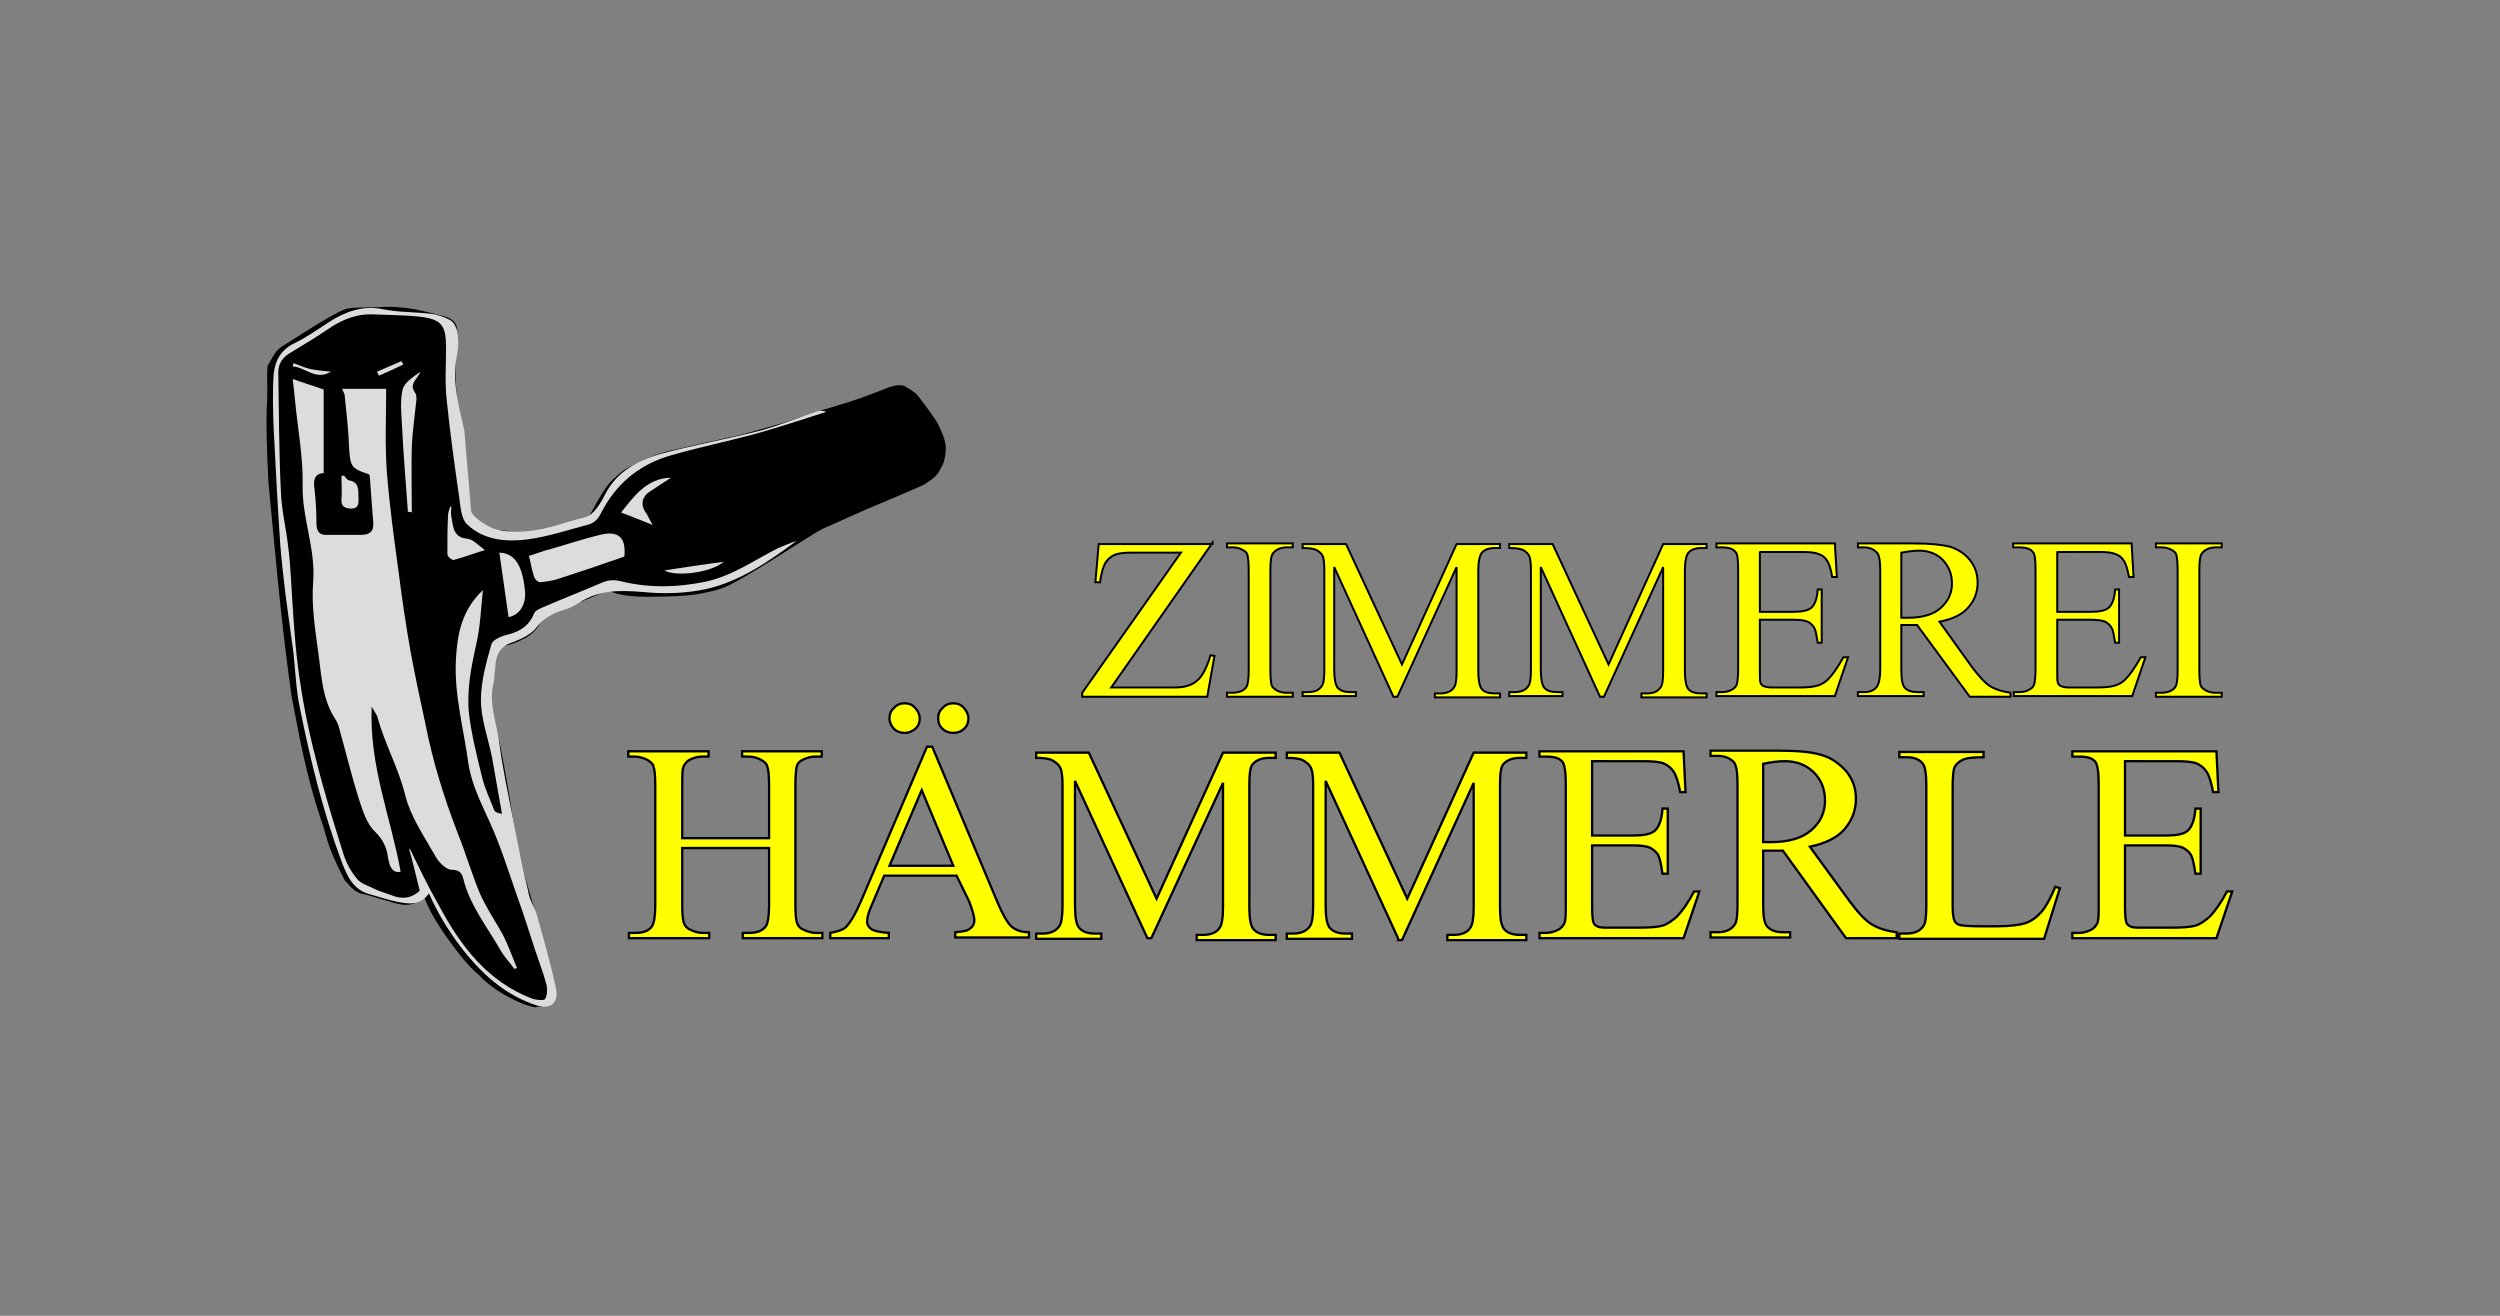 <?xml version="1.0" encoding="utf-8"?>
<!-- Generator: Adobe Illustrator 25.0.0, SVG Export Plug-In . SVG Version: 6.00 Build 0)  -->
<svg version="1.1" id="Ebene_1" xmlns="http://www.w3.org/2000/svg" xmlns:xlink="http://www.w3.org/1999/xlink" x="0px" y="0px"
	 viewBox="0 0 380 200" style="enable-background:new 0 0 380 200;" xml:space="preserve">
<rect x="0" y="0" width="380" height="200" fill="#808080" stroke="none"/>
<style type="text/css">
	.st0{enable-background:new    ;}
	.st1{fill:#FFFF00;stroke:#000000;stroke-width:0.352;}
	.st2{fill:#FFFF00;stroke:#000000;stroke-width:0.303;}
	.st3{fill:#DDDCDC;}
</style>
<g>
	<g class="st0">
		<path class="st1" d="M103.7,127.4h13.2v-8.1c0-1.4-0.1-2.4-0.3-2.9c-0.1-0.3-0.4-0.6-0.9-0.9c-0.6-0.3-1.2-0.5-1.9-0.5h-1v-0.8
			h12.1v0.8h-1c-0.7,0-1.3,0.2-1.9,0.5c-0.5,0.2-0.8,0.6-0.9,1s-0.2,1.4-0.2,2.8v18.3c0,1.4,0.1,2.4,0.3,2.8
			c0.1,0.3,0.4,0.7,0.9,0.9c0.6,0.3,1.3,0.5,1.9,0.5h1v0.8h-12.1v-0.8h1c1.1,0,2-0.3,2.5-1c0.3-0.4,0.5-1.5,0.5-3.2v-8.7h-13.2v8.7
			c0,1.4,0.1,2.4,0.3,2.8c0.1,0.3,0.4,0.7,0.9,0.9c0.6,0.3,1.2,0.5,1.9,0.5h1v0.8H95.6v-0.8h1c1.2,0,2-0.3,2.5-1
			c0.3-0.4,0.5-1.5,0.5-3.2v-18.3c0-1.4-0.1-2.4-0.3-2.9c-0.1-0.3-0.4-0.6-0.9-0.9c-0.6-0.3-1.3-0.5-1.9-0.5h-1v-0.8h12.2v0.8h-1
			c-0.7,0-1.3,0.2-1.9,0.5c-0.4,0.2-0.7,0.6-0.9,1c-0.2,0.5-0.2,1.4-0.2,2.8V127.4z"/>
		<path class="st1" d="M145.4,133.1h-11l-1.9,4.5c-0.5,1.1-0.7,1.9-0.7,2.5c0,0.4,0.2,0.8,0.6,1.1c0.4,0.3,1.3,0.5,2.7,0.6v0.8h-8.9
			v-0.8c1.2-0.2,1.9-0.5,2.3-0.8c0.7-0.7,1.5-2,2.4-4.1l10-23.4h0.8l9.9,23.6c0.8,1.9,1.5,3.1,2.1,3.7c0.7,0.6,1.6,0.9,2.7,0.9v0.8
			h-11.2v-0.8c1.1-0.1,1.9-0.2,2.3-0.6c0.4-0.3,0.6-0.7,0.6-1.2c0-0.6-0.3-1.6-0.8-2.9L145.4,133.1z M144.9,131.6l-4.8-11.5
			l-4.9,11.5H144.9z M137.5,106.9c0.6,0,1.2,0.2,1.6,0.7c0.4,0.4,0.7,1,0.7,1.6c0,0.6-0.2,1.2-0.7,1.6c-0.5,0.4-1,0.6-1.6,0.6
			c-0.6,0-1.2-0.2-1.6-0.6c-0.4-0.4-0.7-1-0.7-1.6c0-0.6,0.2-1.2,0.7-1.6C136.3,107.1,136.9,106.9,137.5,106.9z M144.9,106.9
			c0.6,0,1.2,0.2,1.6,0.7c0.4,0.4,0.7,1,0.7,1.6c0,0.6-0.2,1.2-0.7,1.6c-0.4,0.4-1,0.6-1.6,0.6s-1.2-0.2-1.6-0.6
			c-0.5-0.4-0.7-1-0.7-1.6c0-0.6,0.2-1.2,0.7-1.6C143.7,107.1,144.3,106.9,144.9,106.9z"/>
		<path class="st1" d="M174.4,142.6l-11-23.9v19c0,1.7,0.2,2.8,0.6,3.3c0.5,0.6,1.3,0.9,2.4,0.9h1v0.8h-9.9v-0.8h1
			c1.2,0,2-0.4,2.5-1.1c0.3-0.4,0.5-1.4,0.5-3v-18.5c0-1.3-0.1-2.2-0.4-2.7c-0.2-0.4-0.6-0.7-1.1-1c-0.5-0.3-1.4-0.4-2.5-0.4v-0.8h8
			l10.3,22.2l10.1-22.2h8v0.8h-1c-1.2,0-2.1,0.4-2.6,1.1c-0.3,0.5-0.4,1.5-0.4,3.1v18.5c0,1.7,0.2,2.8,0.6,3.3
			c0.5,0.6,1.3,0.9,2.4,0.9h1v0.8h-12v-0.8h1c1.2,0,2.1-0.4,2.5-1.1c0.3-0.4,0.5-1.4,0.5-3v-19L175,142.6H174.4z"/>
		<path class="st1" d="M212.5,142.6l-11-23.9v19c0,1.7,0.2,2.8,0.6,3.3c0.5,0.6,1.3,0.9,2.4,0.9h1v0.8h-9.9v-0.8h1
			c1.2,0,2-0.4,2.5-1.1c0.3-0.4,0.5-1.4,0.5-3v-18.5c0-1.3-0.1-2.2-0.4-2.7c-0.2-0.4-0.6-0.7-1.1-1c-0.5-0.3-1.4-0.4-2.5-0.4v-0.8h8
			l10.3,22.2l10.1-22.2h8v0.8h-1c-1.2,0-2.1,0.4-2.6,1.1c-0.3,0.5-0.4,1.5-0.4,3.1v18.5c0,1.7,0.2,2.8,0.6,3.3
			c0.5,0.6,1.3,0.9,2.4,0.9h1v0.8h-12v-0.8h1c1.2,0,2.1-0.4,2.5-1.1c0.3-0.4,0.5-1.4,0.5-3v-19l-10.9,23.9H212.5z"/>
		<path class="st1" d="M242,115.8V127h6.2c1.6,0,2.7-0.2,3.3-0.7c0.7-0.6,1.1-1.8,1.2-3.4h0.8v9.9h-0.8c-0.2-1.4-0.4-2.3-0.6-2.7
			c-0.2-0.5-0.7-0.9-1.2-1.2c-0.6-0.3-1.5-0.4-2.7-0.4H242v9.4c0,1.3,0.1,2,0.2,2.3s0.3,0.5,0.6,0.6c0.3,0.2,0.8,0.2,1.6,0.2h4.8
			c1.6,0,2.8-0.1,3.5-0.3c0.7-0.2,1.4-0.7,2.1-1.3c0.9-0.9,1.8-2.2,2.7-3.9h0.8l-2.4,7.1h-21.9v-0.8h1c0.7,0,1.3-0.2,1.9-0.5
			c0.4-0.2,0.7-0.6,0.9-1c0.2-0.5,0.2-1.4,0.2-2.7v-18.5c0-1.8-0.2-2.9-0.5-3.3c-0.5-0.6-1.3-0.8-2.5-0.8h-1v-0.8h21.9l0.3,6.2h-0.8
			c-0.3-1.5-0.6-2.5-1-3.1c-0.4-0.6-0.9-1-1.6-1.3c-0.6-0.2-1.6-0.3-3-0.3H242z"/>
		<path class="st1" d="M288.2,142.6h-7.6l-9.6-13.3c-0.7,0-1.3,0-1.7,0c-0.2,0-0.4,0-0.6,0c-0.2,0-0.4,0-0.7,0v8.2
			c0,1.8,0.2,2.9,0.6,3.3c0.5,0.6,1.3,0.9,2.4,0.9h1.1v0.8H260v-0.8h1.1c1.2,0,2.1-0.4,2.6-1.2c0.3-0.4,0.4-1.5,0.4-3.1v-18.3
			c0-1.8-0.2-2.9-0.6-3.3c-0.6-0.6-1.4-0.9-2.4-0.9H260v-0.8h10.3c3,0,5.2,0.2,6.7,0.7c1.4,0.4,2.6,1.3,3.6,2.4
			c1,1.2,1.5,2.6,1.5,4.2c0,1.8-0.6,3.3-1.7,4.6c-1.1,1.3-2.9,2.2-5.3,2.7l5.9,8.1c1.4,1.9,2.5,3.1,3.5,3.7c1,0.6,2.2,1,3.8,1.2
			V142.6z M268,128c0.3,0,0.5,0,0.7,0c0.2,0,0.4,0,0.5,0c2.7,0,4.7-0.6,6.1-1.8c1.4-1.2,2.1-2.7,2.1-4.5c0-1.8-0.6-3.2-1.7-4.3
			c-1.1-1.1-2.6-1.7-4.4-1.7c-0.8,0-1.9,0.1-3.3,0.4V128z"/>
		<path class="st1" d="M312.4,134.8l0.7,0.2l-2.4,7.7h-22v-0.8h1.1c1.2,0,2.1-0.4,2.6-1.2c0.3-0.5,0.4-1.5,0.4-3.1v-18.3
			c0-1.8-0.2-2.9-0.6-3.3c-0.5-0.6-1.3-0.9-2.4-0.9h-1.1v-0.8h12.8v0.8c-1.5,0-2.6,0.1-3.2,0.4c-0.6,0.3-1,0.7-1.2,1.1
			s-0.3,1.5-0.3,3.2v17.8c0,1.2,0.1,2,0.3,2.4c0.2,0.3,0.4,0.5,0.8,0.6c0.3,0.1,1.4,0.2,3.3,0.2h2.1c2.2,0,3.7-0.2,4.6-0.5
			c0.9-0.3,1.7-0.9,2.4-1.7C311,137.8,311.7,136.5,312.4,134.8z"/>
		<path class="st1" d="M323,115.8V127h6.2c1.6,0,2.7-0.2,3.3-0.7c0.7-0.6,1.1-1.8,1.2-3.4h0.8v9.9h-0.8c-0.2-1.4-0.4-2.3-0.6-2.7
			c-0.2-0.5-0.7-0.9-1.2-1.2c-0.6-0.3-1.5-0.4-2.7-0.4H323v9.4c0,1.3,0.1,2,0.2,2.3c0.1,0.3,0.3,0.5,0.6,0.6
			c0.3,0.2,0.8,0.2,1.6,0.2h4.8c1.6,0,2.8-0.1,3.5-0.3c0.7-0.2,1.4-0.7,2.1-1.3c0.9-0.9,1.8-2.2,2.7-3.9h0.8l-2.4,7.1h-21.9v-0.8h1
			c0.7,0,1.3-0.2,1.9-0.5c0.4-0.2,0.7-0.6,0.9-1c0.2-0.5,0.2-1.4,0.2-2.7v-18.5c0-1.8-0.2-2.9-0.5-3.3c-0.5-0.6-1.3-0.8-2.5-0.8h-1
			v-0.8h21.9l0.3,6.2h-0.8c-0.3-1.5-0.6-2.5-1-3.1c-0.4-0.6-0.9-1-1.6-1.3c-0.6-0.2-1.6-0.3-3-0.3H323z"/>
	</g>
	<g class="st0">
		<path class="st2" d="M184.3,82.5l-15.4,22h9.6c1.5,0,2.6-0.3,3.4-1c0.8-0.6,1.5-1.9,2.1-3.9l0.6,0.1l-1.1,6.2h-19v-0.6l15-21.3
			H172c-1.2,0-2.1,0.1-2.7,0.4c-0.6,0.3-1,0.7-1.3,1.2c-0.3,0.5-0.6,1.5-0.8,2.9h-0.7l0.5-5.8H184.3z"/>
		<path class="st2" d="M196.5,105.3v0.6h-10v-0.6h0.8c1,0,1.7-0.3,2.1-0.8c0.3-0.4,0.4-1.3,0.4-2.7V86.7c0-1.2-0.1-2-0.2-2.4
			c-0.1-0.3-0.3-0.5-0.7-0.7c-0.5-0.3-1-0.4-1.6-0.4h-0.8v-0.6h10v0.6h-0.9c-0.9,0-1.6,0.3-2.1,0.9c-0.3,0.4-0.4,1.2-0.4,2.7v15.1
			c0,1.2,0.1,2,0.2,2.3c0.1,0.3,0.4,0.5,0.7,0.7c0.5,0.3,1,0.4,1.6,0.4H196.5z"/>
		<path class="st2" d="M211.8,105.9l-9-19.7v15.6c0,1.4,0.2,2.3,0.5,2.7c0.4,0.5,1.1,0.7,2,0.7h0.8v0.6h-8.1v-0.6h0.8
			c1,0,1.7-0.3,2.1-0.9c0.3-0.4,0.4-1.2,0.4-2.5V86.6c0-1-0.1-1.8-0.3-2.2c-0.2-0.3-0.5-0.6-0.9-0.8c-0.4-0.2-1.1-0.3-2.1-0.3v-0.6
			h6.6l8.5,18.3l8.3-18.3h6.6v0.6h-0.8c-1,0-1.7,0.3-2.1,0.9c-0.2,0.4-0.4,1.2-0.4,2.5v15.3c0,1.4,0.2,2.3,0.5,2.7
			c0.4,0.5,1.1,0.7,2,0.7h0.8v0.6h-9.9v-0.6h0.8c1,0,1.7-0.3,2.1-0.9c0.3-0.4,0.4-1.2,0.4-2.5V86.2l-9,19.7H211.8z"/>
		<path class="st2" d="M243.2,105.9l-9-19.7v15.6c0,1.4,0.2,2.3,0.5,2.7c0.4,0.5,1.1,0.7,2,0.7h0.8v0.6h-8.1v-0.6h0.8
			c1,0,1.7-0.3,2.1-0.9c0.3-0.4,0.4-1.2,0.4-2.5V86.6c0-1-0.1-1.8-0.3-2.2c-0.2-0.3-0.5-0.6-0.9-0.8c-0.4-0.2-1.1-0.3-2.1-0.3v-0.6
			h6.6l8.5,18.3l8.3-18.3h6.6v0.6h-0.8c-1,0-1.7,0.3-2.1,0.9c-0.2,0.4-0.4,1.2-0.4,2.5v15.3c0,1.4,0.2,2.3,0.5,2.7
			c0.4,0.5,1.1,0.7,2,0.7h0.8v0.6h-9.9v-0.6h0.8c1,0,1.7-0.3,2.1-0.9c0.3-0.4,0.4-1.2,0.4-2.5V86.2l-9,19.7H243.2z"/>
		<path class="st2" d="M267.5,83.8V93h5.1c1.3,0,2.2-0.2,2.7-0.6c0.6-0.5,0.9-1.5,1-2.8h0.6v8.1h-0.6c-0.2-1.1-0.3-1.9-0.5-2.2
			c-0.2-0.4-0.5-0.7-1-1c-0.5-0.2-1.2-0.3-2.2-0.3h-5.1v7.7c0,1,0,1.7,0.1,1.9c0.1,0.2,0.2,0.4,0.5,0.5c0.2,0.1,0.7,0.2,1.3,0.2h4
			c1.3,0,2.3-0.1,2.9-0.3c0.6-0.2,1.2-0.5,1.7-1.1c0.7-0.7,1.4-1.8,2.2-3.2h0.7l-2,5.9h-18v-0.6h0.8c0.6,0,1.1-0.1,1.6-0.4
			c0.4-0.2,0.6-0.5,0.7-0.8c0.1-0.4,0.2-1.1,0.2-2.2V86.6c0-1.5-0.1-2.4-0.4-2.7c-0.4-0.5-1.1-0.7-2.1-0.7h-0.8v-0.6h18l0.3,5.1
			h-0.7c-0.2-1.2-0.5-2.1-0.8-2.5c-0.3-0.5-0.7-0.8-1.3-1c-0.5-0.2-1.3-0.3-2.4-0.3H267.5z"/>
		<path class="st2" d="M305.6,105.9h-6.2L291.4,95c-0.6,0-1.1,0-1.4,0c-0.1,0-0.3,0-0.5,0c-0.2,0-0.3,0-0.5,0v6.8
			c0,1.5,0.2,2.4,0.5,2.7c0.4,0.5,1.1,0.7,2,0.7h0.9v0.6h-10v-0.6h0.9c1,0,1.7-0.3,2.1-1c0.2-0.4,0.4-1.2,0.4-2.5V86.7
			c0-1.5-0.2-2.4-0.5-2.7c-0.5-0.5-1.1-0.8-2-0.8h-0.9v-0.6h8.5c2.5,0,4.3,0.2,5.5,0.5c1.2,0.4,2.2,1,3,2c0.8,1,1.2,2.1,1.2,3.5
			c0,1.4-0.5,2.7-1.4,3.7c-0.9,1.1-2.4,1.8-4.4,2.2l4.8,6.7c1.1,1.5,2.1,2.6,2.9,3.1c0.8,0.5,1.8,0.8,3.1,1V105.9z M289,93.9
			c0.2,0,0.4,0,0.6,0c0.2,0,0.3,0,0.4,0c2.2,0,3.9-0.5,5-1.5c1.1-1,1.7-2.2,1.7-3.7c0-1.5-0.5-2.6-1.4-3.6c-0.9-0.9-2.1-1.4-3.6-1.4
			c-0.7,0-1.6,0.1-2.7,0.3V93.9z"/>
		<path class="st2" d="M312.7,83.8V93h5.1c1.3,0,2.2-0.2,2.7-0.6c0.6-0.5,0.9-1.5,1-2.8h0.6v8.1h-0.6c-0.2-1.1-0.3-1.9-0.5-2.2
			c-0.2-0.4-0.5-0.7-1-1c-0.5-0.2-1.2-0.3-2.2-0.3h-5.1v7.7c0,1,0,1.7,0.1,1.9c0.1,0.2,0.2,0.4,0.5,0.5c0.2,0.1,0.7,0.2,1.3,0.2h4
			c1.3,0,2.3-0.1,2.9-0.3c0.6-0.2,1.2-0.5,1.7-1.1c0.7-0.7,1.4-1.8,2.2-3.2h0.7l-2,5.9h-18v-0.6h0.8c0.6,0,1.1-0.1,1.6-0.4
			c0.4-0.2,0.6-0.5,0.7-0.8c0.1-0.4,0.2-1.1,0.2-2.2V86.6c0-1.5-0.1-2.4-0.4-2.7c-0.4-0.5-1.1-0.7-2.1-0.7H306v-0.6h18l0.3,5.1h-0.7
			c-0.2-1.2-0.5-2.1-0.8-2.5c-0.3-0.5-0.7-0.8-1.3-1c-0.5-0.2-1.3-0.3-2.4-0.3H312.7z"/>
		<path class="st2" d="M337.7,105.3v0.6h-10v-0.6h0.8c1,0,1.7-0.3,2.1-0.8c0.3-0.4,0.4-1.3,0.4-2.7V86.7c0-1.2-0.1-2-0.2-2.4
			c-0.1-0.3-0.3-0.5-0.7-0.7c-0.5-0.3-1-0.4-1.6-0.4h-0.8v-0.6h10v0.6h-0.9c-0.9,0-1.6,0.3-2.1,0.9c-0.3,0.4-0.4,1.2-0.4,2.7v15.1
			c0,1.2,0.1,2,0.2,2.3c0.1,0.3,0.4,0.5,0.7,0.7c0.5,0.3,1,0.4,1.6,0.4H337.7z"/>
	</g>
	<g>
		<path d="M42.8,52.7c6.1-3.9,9.1-5.7,10.1-5.8c1.1-0.2,0.7-0.1,4.5-0.2c4.2-0.3,7.1,0.6,10.2,1.4c1.7,0.5,2,1.5,1.9,2.6
			c-1.1,8.2,1.3,18.6,2,27.8c0,0,1.5,2.4,3.3,2.1c1.8-0.2,3.3,0.4,3.3,0.4l1.3,0.1l10-2.4c1.3-2.2,2.6-5,4.1-6.1
			c1.3-1.3,2.3-1.7,3.2-2.1c1.9-1,4-1.8,6.1-2.2c3.4-0.8,6.6-1.5,9.8-2.2l6.4-1.8l5.1-1.7c2.9-0.9,5.9-1.7,8.6-2.8
			c1.6-0.5,3.7-1.8,5-1c0,0,1.2,0.7,1.7,1.2c0.4,0.5,3,3.9,3.2,4.5c0.7,1.5,1.4,2.9,1.1,4.5c-0.2,1.7-0.7,2.1-1.1,2.9
			c-0.8,1-1.5,1.3-2.2,1.8l-4.4,1.9l-4.5,1.9l-5.6,2.5c-1.5,0.6-2.4,1.3-3.4,1.9l-6.7,4.2c-5.4,3.3-5.7,3.2-7.3,3.7
			c-1.4,0.3-2.5,0.6-4.1,0.7c-2.1,0.2-4.2,0.2-6.3,0.2c-2.6,0-4.8-0.4-5.6-1l-9.5,4l-0.8,0.9c-0.7,1.2-1.3,1.7-2.2,2.3
			c-1,0.5-1.9,1-3.4,1.3c-0.5,0.1-0.8,0.2-1,0.6c-0.7,1.2-0.3,2.8-0.5,4.2l-0.7,2.5c1.6,7.3,3,14.5,3.9,21.4
			c0.9,4.4,2.1,8.8,3.6,13.2c-0.5,2.4,1.9,6,2.1,9.6c0.3,1.3,0.2,2.2-0.4,2.8c-0.6,0.6-1.4,0.4-2.2,0.6c-1.3-0.2-2.2-0.6-3.2-1.1
			c-2.1-1-4-2.3-5.4-3.8c-2-1.7-3.4-3.7-4.8-5.6c-1.9-2.7-2.9-4.5-3.6-6.5l-0.5,0.8c-1,0.6-1.9,0.7-2.8,0.6c-1.4-0.2-4-1.2-6.3-1.7
			c-1.3-0.5-1.8-1.4-2.4-2c-3-5.8-2.6-6.5-3.6-9.2c-2.2-6.5-3.3-12.6-4.5-18.9c-1-7.2-1.6-12.7-2.2-18.8l-1.3-13.6
			c-0.2-4.2-0.4-8.8-0.2-12.4c0.1-1.7-0.1-4.3,0.1-5.4C41.3,54.8,41.5,53.6,42.8,52.7L42.8,52.7z"/>
		<path class="st3" d="M78.2,147.3c-0.7-1-1.6-1.9-2.2-3c-2-3.5-4.6-6.7-5.6-10.8c-0.2-0.8-0.6-1.3-1.8-1.3c-0.8,0-2-1.2-2.5-2.2
			c-1.7-3-3.7-5.9-4.5-9.1c-1-4.1-3.1-7.8-4.2-11.8c-0.1-0.5-0.5-0.9-0.9-1.7c-0.4,9,2.9,16.8,4.4,25.1c-0.8,0.2-1.4-0.2-1.7-1.2
			c-0.1-0.3-0.1-0.5-0.2-0.8c-0.2-1.6-0.7-2.8-2-4.1c-1.3-1.2-1.9-3.3-2.5-5.1c-1-3.2-1.8-6.5-2.7-9.7c-0.2-0.8-0.4-1.7-0.9-2.4
			c-1.8-2.8-2-6-2.4-9.1c-0.5-3.9-1.2-7.8-0.9-11.6c0.4-5.1-1.7-9.7-1.6-14.7c0.1-4.4-0.8-8.9-1.2-13.4c-0.1-0.9-0.2-1.8-0.3-2.8
			c1.6,0.6,3,1,4.7,1.6c0,4.1,0,8.3,0,12.7c-1.4,0.1-1.6,1.1-1.4,2.4c0.2,1.7,0.3,3.5,0.3,5.2c0,1.2,0.4,1.9,1.7,1.8
			c1.7,0,3.3,0,5,0c1.7,0,2.1-0.7,1.9-2.4c-0.2-2.2-0.3-4.3-0.5-6.6c0,0-0.1-0.1-0.1-0.2c-2.9-1-2.9-1-3.1-5.3
			c-0.1-2.2-0.4-4.4-0.6-6.6c0-0.4-0.3-0.8-0.4-1.1c2.1,0,4.3,0,6.7,0c0,4.2-0.2,8.4,0.1,12.6c0.4,5.1,1.1,10.2,1.8,15.3
			c0.5,4,1.1,8,1.8,12c0.7,3.8,1.5,7.5,2.3,11.2c1.1,5.6,2.8,11.1,4.9,16.5c1.2,3,2.1,6.1,3.3,9c1,2.3,2.4,4.3,3.6,6.5
			c0.8,1.6,1.4,3.3,2.1,5C78.5,147.1,78.3,147.2,78.2,147.3z"/>
		<path class="st3" d="M121.1,82.2c-4.2,3.1-8.5,6.1-13.6,7.3c-3.1,0.7-6.5,0.8-9.6,0.5c-3.6-0.3-6.9-0.4-10,1.7
			c-0.7,0.4-1.4,0.8-2.2,1c-1.6,0.5-3,1.2-4.1,2.6c-0.8,1.1-2.3,1.8-3.6,2.3c-1.9,0.6-2.6,1.8-2.7,3.6c-0.1,0.9-0.1,1.8-0.3,2.7
			c-0.7,2.9,0.4,5.6,0.8,8.3c0.5,4.2,1.4,8.3,2.2,12.4c0.7,3.8,1.5,7.6,2.4,11.4c0.2,1,0.9,2,1.2,3c1,3.7,2.1,7.4,2.9,11.2
			c0.5,2.3-0.9,3.3-3,2.6c-4.2-1.4-7.4-4-10.3-7.4c-2.4-2.9-4.4-6-6-9.6c-1.3,1.9-3,1.6-4.7,1.3c-1.5-0.3-2.9-0.8-4.4-1.2
			c-2.5-0.7-3.4-2.9-4.2-5c-2.8-7.5-4.7-15.3-6.3-23.2c-0.6-2.8-0.7-5.7-1-8.5c-0.4-2.9-0.8-5.9-1.2-8.8c-0.3-2.5-0.6-5.1-0.8-7.6
			c-0.4-5.9-0.7-11.7-1-17.6c-0.1-2.8-0.2-5.5,0-8.3c0.2-2.1,1.1-3.8,3.3-4.8c1.8-0.9,3.5-2.1,5.2-3.2c2.5-1.6,5.1-2.5,8.1-1.9
			c2.4,0.5,4.9,0.4,7.3,0.7c1,0.1,2.1,0.5,3,1c0.5,0.3,0.9,1.1,1,1.7c0.2,1.1,0.2,2.3,0,3.4c-0.8,3.6,0,7,0.8,10.4
			c0.1,0.5,0.2,0.9,0.3,1.4c0.3,4,0.7,8,1,12c0.1,1,2.7,2.6,3.9,2.9c4.8,1.1,9.1-0.8,13.5-1.9c1.2-0.3,2.3-2.1,3-3.5
			c1.8-3.5,5-5.1,8.4-6.1c4.8-1.3,9.8-2.2,14.6-3.4c3.2-0.8,6.2-2.1,9.3-3.1c0.4-0.1,0.8-0.1,1.3,0.1c-3.5,1.1-7,2.3-10.6,3.3
			c-4.4,1.2-8.9,2.1-13.3,3.4c-4.7,1.4-8.2,4.4-10.4,8.8c-0.5,1-1.2,1.5-2.1,1.7c-3,0.8-6,1.8-9.1,2.2c-3.2,0.4-6.6,0.1-9.1-2.3
			c-0.9-0.8-1-2.7-1.2-4.1c-0.7-4.9-1.4-9.8-1.9-14.8c-0.3-2.6-0.1-5.3-0.1-7.9c0-3.6-0.7-4.4-4.3-4.8c-2.1-0.2-4.2-0.2-6.4-0.3
			c-2.7-0.2-5,0.7-7.2,2.2c-1.9,1.3-3.9,2.5-5.9,3.7c-1.1,0.7-1.7,1.6-1.7,2.9c0.1,6.1,0.1,12.1,0.4,18.2c0.1,2.8,0.8,5.5,1.1,8.3
			c0.2,1.4,0.3,2.9,0.4,4.4c0.3,4.6,0.5,9.3,1.1,13.9c0.6,4.7,1.5,9.3,2.7,13.9c1.2,4.9,2.7,9.7,4.2,14.5c0.4,1.3,1.1,2.6,2,3.7
			c0.6,0.8,1.7,1.1,2.7,1.6c0.8,0.4,1.6,0.6,2.4,0.9c1.5,0.6,2.9,0.8,4.5-0.6c-0.5-2-1-4.2-1.6-6.3c0,0,0.1,0,0.1-0.1
			c1.4,2.9,2.8,5.8,4.4,8.6c3.3,6.2,7.4,11.6,14.2,14.2c0.6,0.2,1.7,0.3,1.9,0.1c0.4-0.5,0.4-1.5,0.3-2.1c-0.5-1.9-1.2-3.7-1.8-5.5
			c-0.9-2.7-1.7-5.4-2.7-8.1c-1.3-3.7-2.5-7.6-4.1-11.1c-1.3-2.9-2.8-5.8-3.3-9c-0.7-5.3-2.2-10.5-1.9-15.9
			c0.2-3.8,0.9-7.5,4.1-10.5c-0.3,2.9-0.4,5.6-1,8.2c-0.8,3.6-1.5,7.1-1.1,10.7c0.4,3.2,1.2,6.4,2,9.6c0.4,1.7,1.2,3.3,1.8,4.9
			c0.1,0.3,0.5,0.5,1.2,0.6c-0.5-2.8-1-5.7-1.5-8.5c-0.6-3-1.7-5.9-1.7-8.8c0-2.8,0.8-5.7,1.6-8.5c0.2-0.7,1.7-1.3,2.7-1.5
			c1.8-0.5,3.1-1.4,3.8-3.2c0.2-0.4,0.7-0.6,1.1-0.8c3-1.3,6.1-2.5,9.1-3.8c1.1-0.5,2-0.5,3.2-0.2c4.2,1,8.4,0.9,12.7,0
			c4.1-0.9,7.4-3.3,11-5.1C119.3,82.9,120.2,82.5,121.1,82.2z"/>
		<path class="st3" d="M80.4,84.5c1-0.3,2.2-0.8,3.5-1.1c2.4-0.7,4.8-1.5,7.3-2.1c2.8-0.7,4,0.4,3.7,3.3c-3.4,1.2-6.7,2.3-10.1,3.4
			c-0.9,0.3-1.8,0.4-2.7,0.5c-0.3,0-0.8-0.4-0.9-0.8C80.8,86.6,80.7,85.6,80.4,84.5z"/>
		<path class="st3" d="M62,77.8c-0.3-4.4-0.7-8.8-0.9-13.2c-0.1-1.8-0.3-3.7,0.1-5.4c0.3-1.1,1.6-1.9,2.7-2.7
			c-0.1,0.2-0.2,0.5-0.4,0.7c-0.5,0.8-1.2,1.4-0.4,2.5c0.3,0.4,0.2,1.3,0.1,1.9c-0.2,2-0.5,4.1-0.6,6.1c-0.1,3.4,0,6.8,0,10.2
			C62.4,77.8,62.2,77.8,62,77.8z"/>
		<path class="st3" d="M77.3,93.8c-0.5-3.3-0.9-6.5-1.4-9.8c2.3,0.1,3.5,1.8,3.9,5.8C80,92,78.9,93.5,77.3,93.8z"/>
		<path class="st3" d="M68.6,77c0,0.5-0.1,1,0,1.5c0.3,1.5,0.2,3.2,2.5,3.4c0.8,0.1,1.5,0.9,2.6,1.7c-1.9,0.6-3.2,1.1-4.7,1.5
			c-0.3,0.1-1-0.5-1-0.9c0-2,0-3.9,0.1-5.9c0-0.4,0.2-0.8,0.3-1.2C68.4,77,68.5,77,68.6,77z"/>
		<path class="st3" d="M99.2,79.8c-1.9-0.8-3.3-1.3-4.8-1.9c2-2.5,3.9-5.2,7.6-5.3c-1.1,0.7-2.1,1.4-3.2,2.1
			c-1.3,0.8-1.5,2.2-0.5,3.4C98.5,78.5,98.7,78.9,99.2,79.8z"/>
		<path class="st3" d="M52.3,72.3c0.2,0.2,0.4,0.6,0.7,0.7c1.8,0.3,1.4,1.7,1.5,2.9c0,0.8-0.1,1.4-1.1,1.4c-0.9,0-1.6-0.3-1.5-1.4
			c0.1-1.2,0-2.3,0-3.5C51.9,72.3,52.1,72.3,52.3,72.3z"/>
		<path class="st3" d="M101,86.7c2.8-0.4,5.7-0.9,9-1.3C108,87.1,102.6,87.7,101,86.7z"/>
		<path class="st3" d="M50.3,56.5c-2.3,1.4-3.9-0.7-5.8-0.8c0-0.2,0.1-0.4,0.1-0.5c0.9,0.3,1.7,0.7,2.6,0.9
			C48.3,56.3,49.2,56.4,50.3,56.5z"/>
		<path class="st3" d="M61.3,55.4c-1.2,0.6-2.5,1.2-3.7,1.7c-0.1-0.2-0.2-0.4-0.3-0.6c1.2-0.5,2.5-1.1,3.7-1.6
			C61.1,55,61.2,55.2,61.3,55.4z"/>
	</g>
</g>
</svg>
